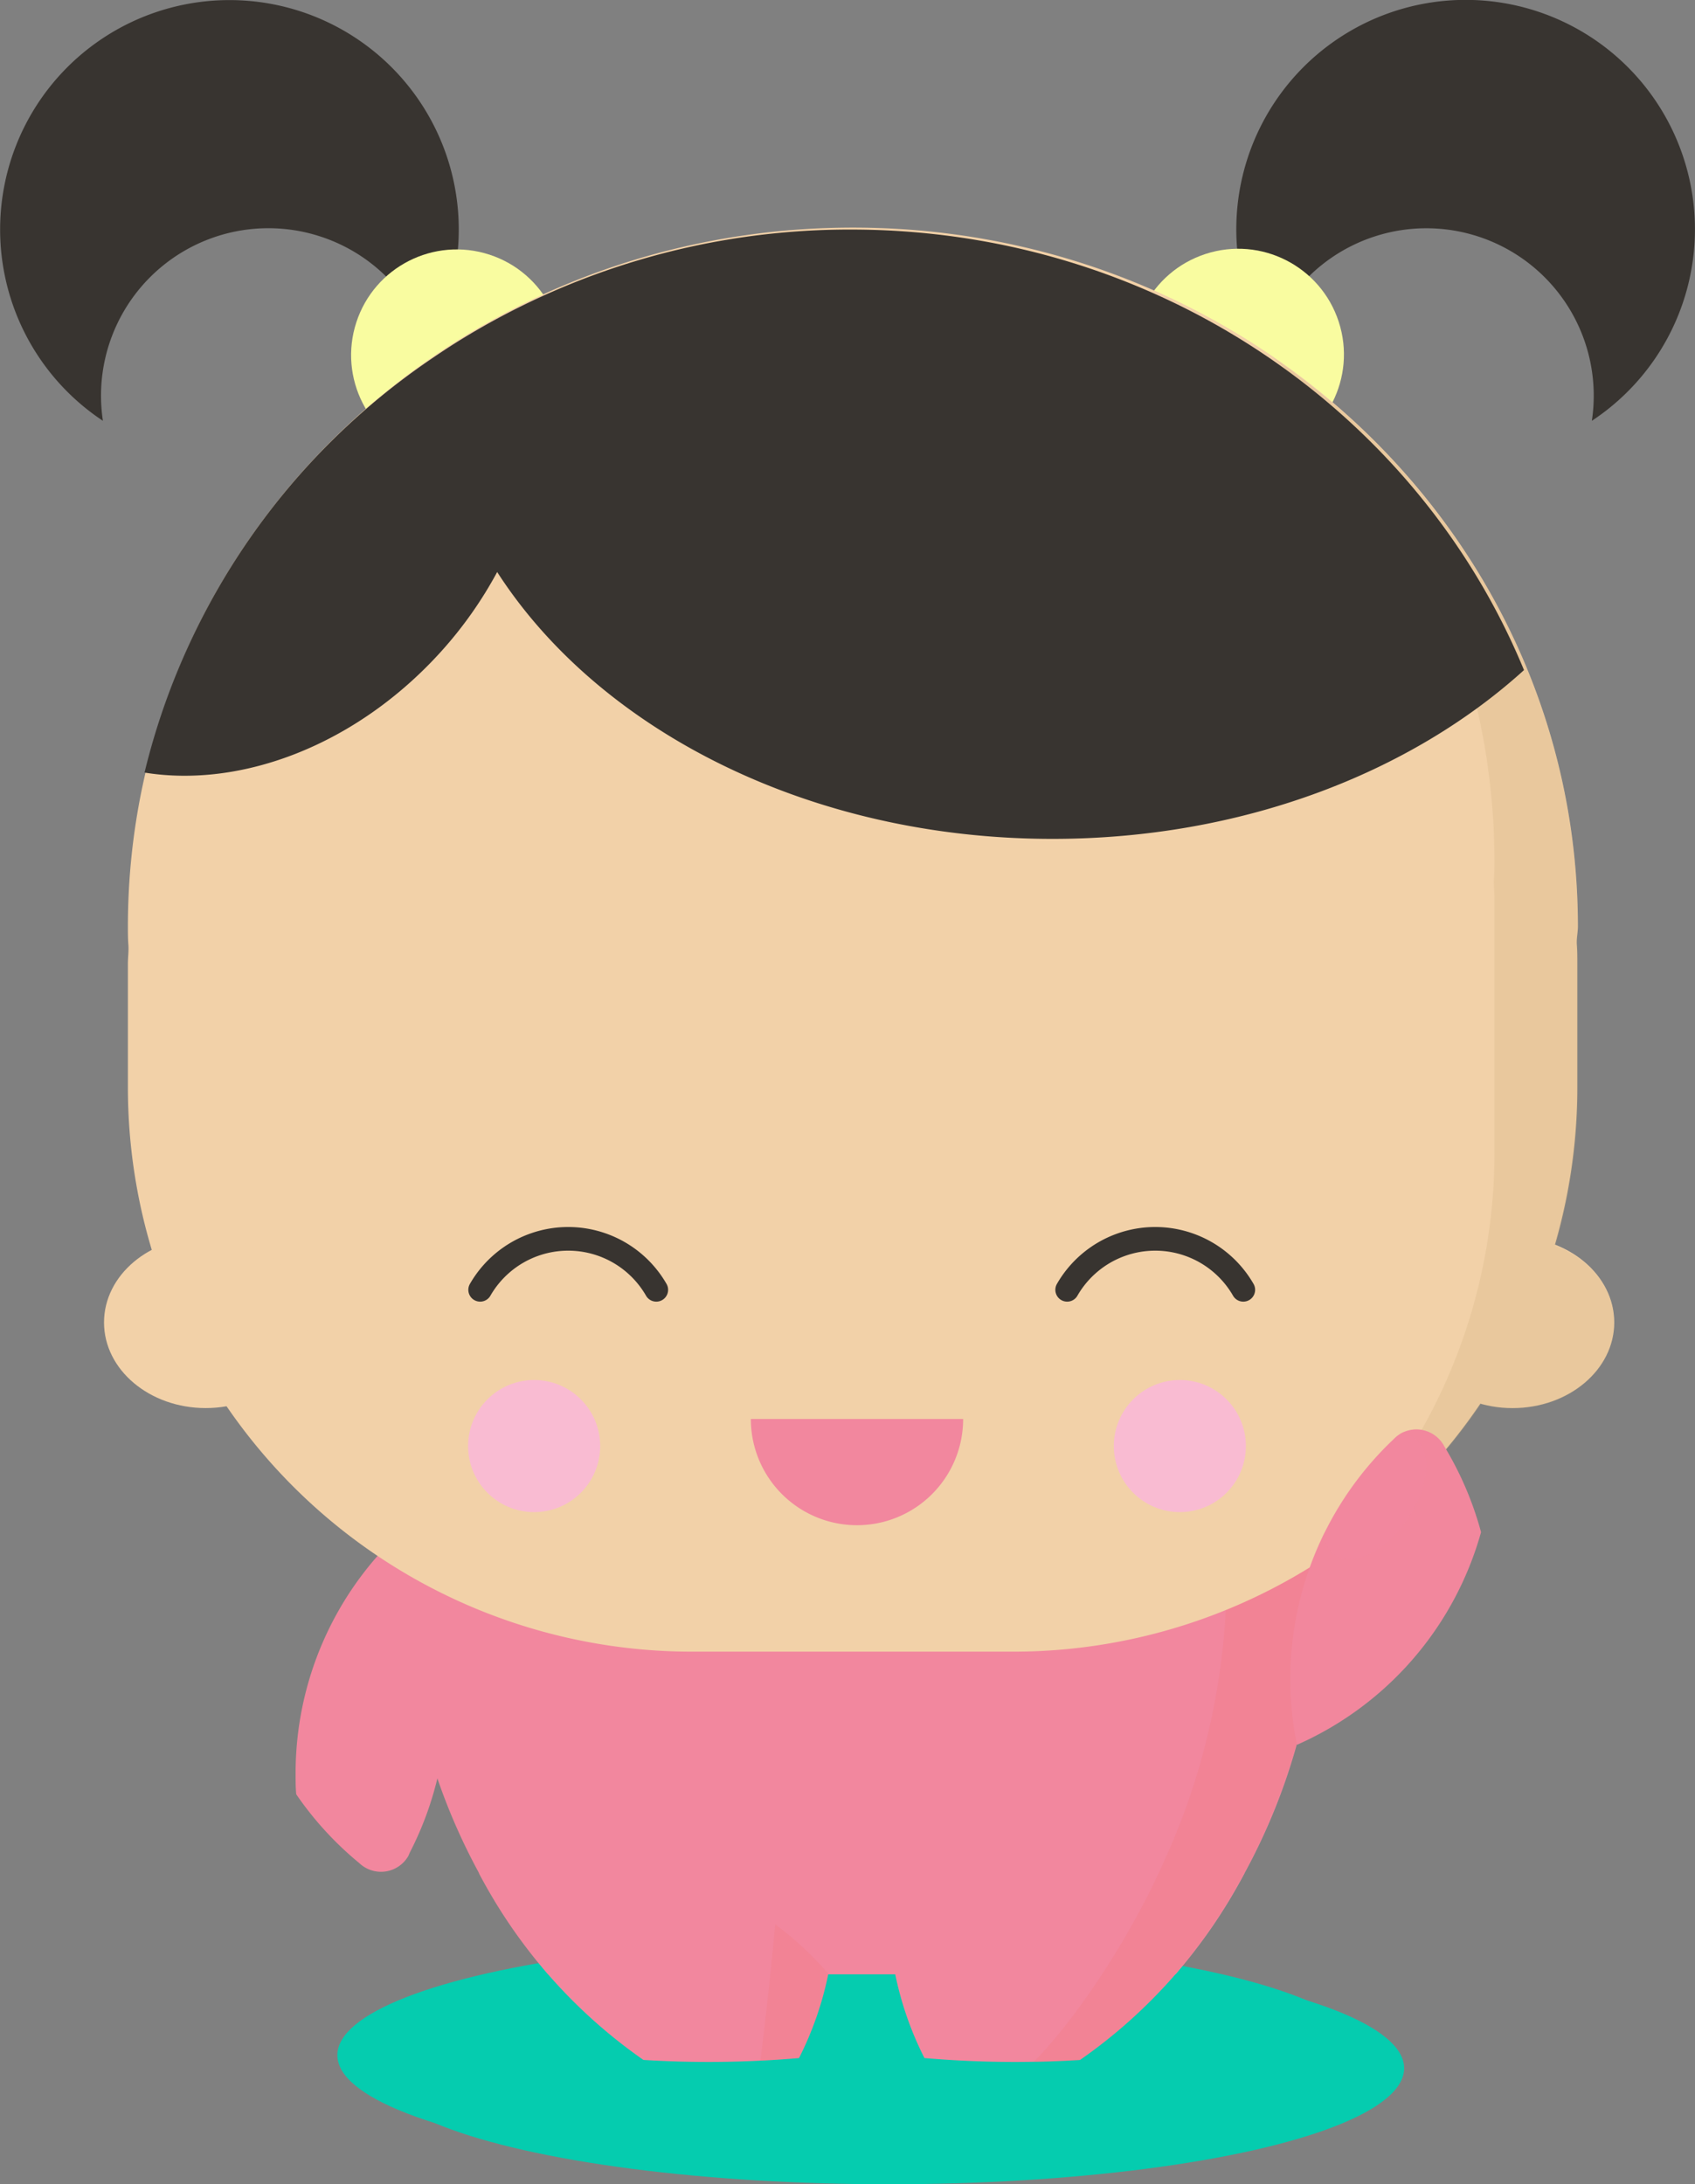 <svg xmlns="http://www.w3.org/2000/svg" viewBox="0 0 215.09 277.07"><rect x="0" y="0" width="215.09" height="277.07" fill="#808080" stroke="none"/><defs><style>.cls-1{isolation:isolate;}.cls-2{fill:#05ccaf;}.cls-3{fill:#f2d1a8;}.cls-4{fill:#383430;}.cls-5{fill:#f9fca0;}.cls-10,.cls-6{fill:#f2879e;}.cls-7{fill:#f27777;}.cls-10,.cls-7,.cls-8{opacity:0.2;mix-blend-mode:multiply;}.cls-8{fill:#c7a575;}.cls-9{fill:none;stroke:#383430;stroke-linecap:round;stroke-linejoin:round;stroke-width:3px;}.cls-11{fill:#f9bbd2;}</style></defs><title>Asset 1</title><g class="cls-1"><g id="Layer_2" data-name="Layer 2"><g id="BG"><ellipse class="cls-2" cx="108.19" cy="260.69" rx="65.38" ry="14.72"/><ellipse class="cls-2" cx="112.8" cy="262.35" rx="65.38" ry="14.72"/></g><g id="Text_Elements" data-name="Text/Elements"><ellipse class="cls-3" cx="191.94" cy="167.75" rx="12.9" ry="10.86"/><path class="cls-4" d="M174.42,30a21.23,21.23,0,0,0-13.63,13.65A29.1,29.1,0,1,1,202,53.38,21.24,21.24,0,0,0,174.42,30Z"/><circle class="cls-5" cx="157.13" cy="44.95" r="13.41" transform="translate(-6.2 50.8) rotate(-18.01)"/><path class="cls-4" d="M40.66,30A21.23,21.23,0,0,1,54.3,43.69a29.1,29.1,0,1,0-41.24,9.69A21.24,21.24,0,0,1,40.66,30Z"/><circle class="cls-5" cx="57.95" cy="44.95" r="13.41" transform="matrix(0.31, -0.95, 0.95, 0.31, -2.71, 86.16)"/><path class="cls-6" d="M168.08,194.62h0c-.21-15-4.35-28.92-7.7-35.46-19.3-37.77-91.69-34-104.16,5.18a90.05,90.05,0,0,0-5.56,30.07h0a92.56,92.56,0,0,0,3.6,27.2h0a77.68,77.68,0,0,0,15.3,28.83h79.61a77.77,77.77,0,0,0,15.38-29.13h0A92.62,92.62,0,0,0,168.08,194.62Z"/><path class="cls-6" d="M50.77,194.42A41.74,41.74,0,0,0,37.51,225c0,.87,0,1.74.08,2.6a42.09,42.09,0,0,0,8,8.73,4,4,0,0,0,6.23-.91L52,235a41.89,41.89,0,0,0-1.21-40.6Z"/><path class="cls-6" d="M60.77,237.6a66.48,66.48,0,0,0,20.88,23.7,133.94,133.94,0,0,0,19.74-.24,42.06,42.06,0,0,0,3.72-10.69A42.22,42.22,0,0,0,60.77,237.6Z"/><path class="cls-6" d="M113.59,250.37a42.06,42.06,0,0,0,3.72,10.69,133.94,133.94,0,0,0,19.74.24,66.48,66.48,0,0,0,20.88-23.7A42.21,42.21,0,0,0,113.59,250.37Z"/><path class="cls-7" d="M105.12,250.37a42.41,42.41,0,0,0-6.75-6.28c-.44,4.8-1.05,10.66-1.88,17.3q2.46-.12,4.9-.33A42.06,42.06,0,0,0,105.12,250.37Z"/><path class="cls-7" d="M168,194.66a95.78,95.78,0,0,0-2.08-18.28l-12.22,4.87a87.46,87.46,0,0,1-5.88,54.62c-4.93,11.11-12,21-16.66,25.69,2,0,3.91-.1,5.83-.22,13.65-9.23,23-24.3,27.49-40h0A92.62,92.62,0,0,0,168,194.66Z"/><path class="cls-3" d="M200.23,117.52c0-49-41.17-88.65-92-88.65s-92,39.69-92,88.65c0,.78,0,1.54.06,2.32s-.06,1.6-.06,2.41v15.69a71.57,71.57,0,0,0,71.57,71.57h40.78a71.57,71.57,0,0,0,71.57-71.57V122.25c0-.81,0-1.6-.06-2.41S200.23,118.3,200.23,117.52Z"/><path class="cls-8" d="M197.38,158a71.55,71.55,0,0,0,2.85-20V122.3c0-.81,0-1.6-.06-2.41s.06-1.54.06-2.32c0-29.86-15.33-56.25-38.79-72.31a86.88,86.88,0,0,1,28.2,63.85c0,.78,0,1.54-.06,2.32s.06,1.6.06,2.41v32.34a71.36,71.36,0,0,1-22.77,52.33,72,72,0,0,0,21.06-20.39,15.1,15.1,0,0,0,4,.54c7.13,0,12.9-4.86,12.9-10.86C204.85,163.44,201.79,159.69,197.38,158Z"/><ellipse class="cls-3" cx="26.1" cy="167.75" rx="12.9" ry="10.86"/><path class="cls-9" d="M83.28,163.61a12.89,12.89,0,0,0-22.35,0"/><path class="cls-9" d="M157.77,163.61a12.89,12.89,0,0,0-22.35,0"/><path class="cls-6" d="M122.22,180a13.47,13.47,0,1,1-26.94,0Z"/><path class="cls-6" d="M164.57,221.33a41.74,41.74,0,0,0,22.59-24.49c.29-.82.54-1.65.78-2.48a42.09,42.09,0,0,0-4.65-10.87,4,4,0,0,0-6.18-1.19l-.3.29a41.89,41.89,0,0,0-12.23,38.74Z"/><path class="cls-10" d="M187.93,194.35c-.21-.79-.46-1.58-.72-2.35-.09-.27-.18-.53-.27-.79q-.37-1-.8-2.07l-.28-.65a42.58,42.58,0,0,0-2.58-5,3.84,3.84,0,0,0-.69-.95l-.18-.16a4,4,0,0,0-.38-.31l-.22-.15a4,4,0,0,0-.42-.22l-.24-.1a4,4,0,0,0-1.36-.27h-.1a4,4,0,0,0-1.4.26l-.12,0a4,4,0,0,0-.65.33h0c4.1-.13,4.64,5.51,1.07,10.75-3.73,5.47-9.39,6.84-10.51,2.55,0,0,0-.35,0-.86a42.19,42.19,0,0,0-2,4.77,41.66,41.66,0,0,0-1.51,22.11v0a42.08,42.08,0,0,0,9.12-5.52,41.65,41.65,0,0,0,13.47-19c.29-.82.54-1.65.78-2.48Z"/><path class="cls-4" d="M108,29.12a94,94,0,0,0-50.4,14.51q-1.4.89-2.76,1.82A88.62,88.62,0,0,0,18.34,98v0c12.33,2,26.91-3.5,37.62-15.34a51.37,51.37,0,0,0,7.13-10.1c12.92,20.06,39.62,33.85,70.47,33.85,23.95,0,45.38-8.31,59.83-21.41C179.88,52.26,146.74,29.12,108,29.12Z"/><circle class="cls-11" cx="67.78" cy="183.43" r="8.38"/><circle class="cls-11" cx="149.72" cy="183.43" r="8.38"/></g></g></g></svg>